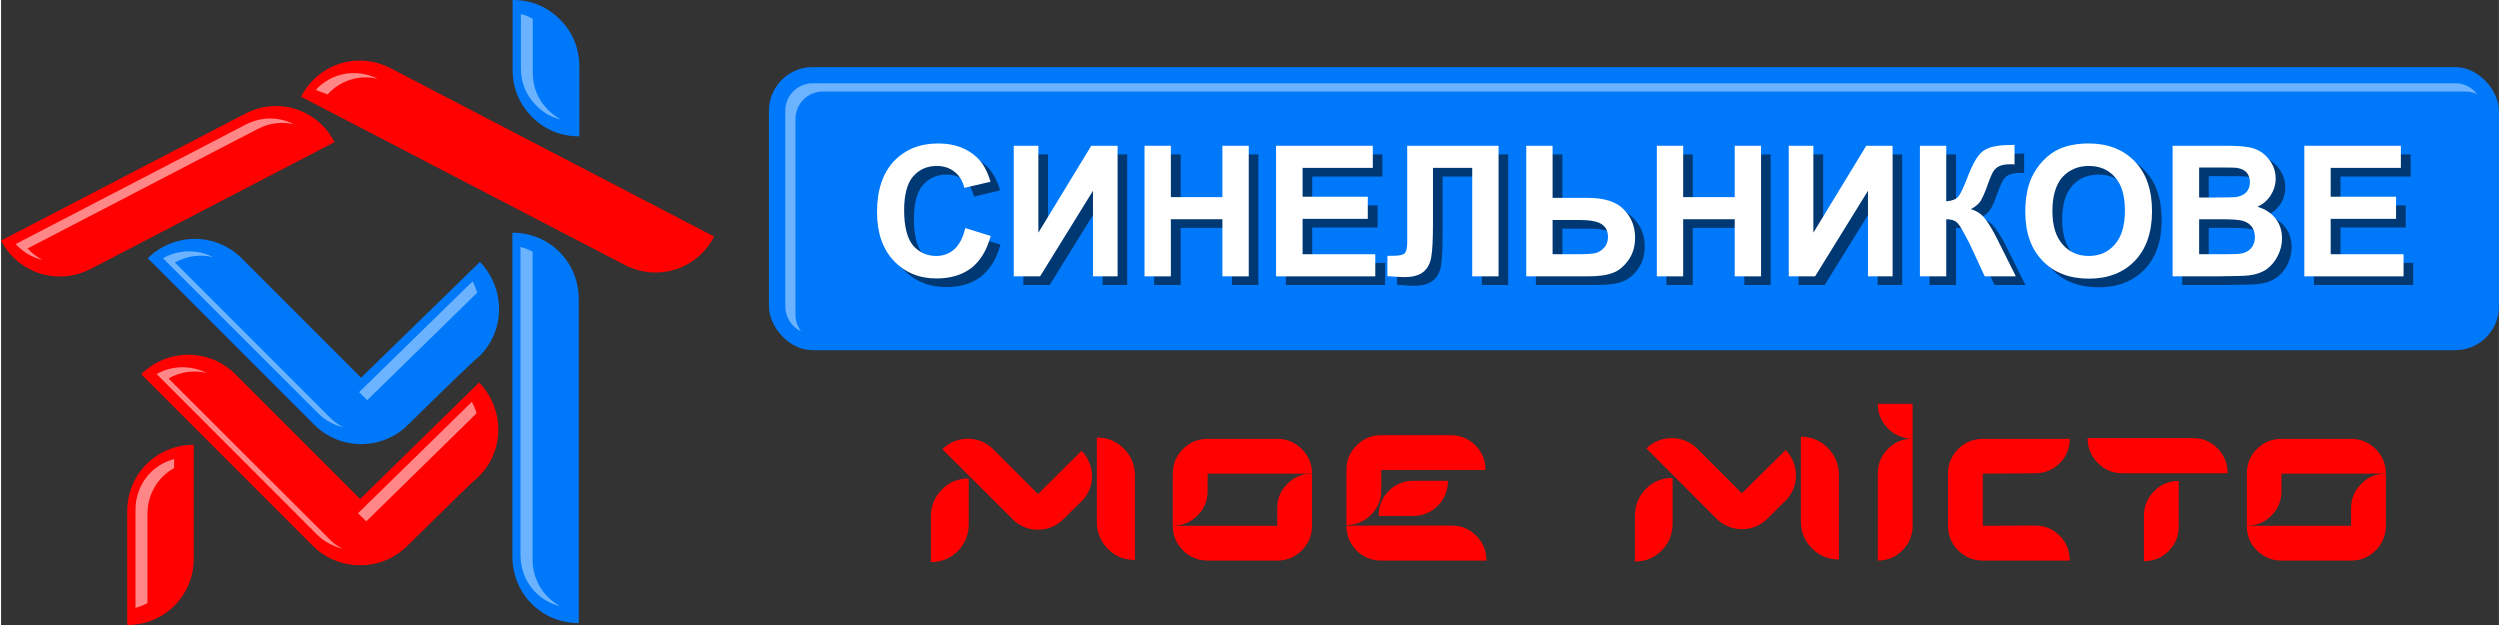 <?xml version="1.0" encoding="UTF-8"?>
<!DOCTYPE svg PUBLIC "-//W3C//DTD SVG 1.1//EN" "http://www.w3.org/Graphics/SVG/1.1/DTD/svg11.dtd">
<!-- Creator: CorelDRAW 2017 -->
<svg xmlns="http://www.w3.org/2000/svg" xml:space="preserve" width="360px" height="90px" version="1.1" style="shape-rendering:geometricPrecision; text-rendering:geometricPrecision; image-rendering:optimizeQuality; fill-rule:evenodd; clip-rule:evenodd"
viewBox="0 0 129.89 32.5"
 xmlns:xlink="http://www.w3.org/1999/xlink">
 <rect x="0" y="0" width="129.89" height="32.5" fill="#333333" stroke="none"/>
 <defs>
  <style type="text/css">
   <![CDATA[
    .fil4 {fill:#0078FA}
    .fil9 {fill:#6BB3FF}
    .fil5 {fill:#6BB3FF}
    .fil0 {fill:#FF0100}
    .fil8 {fill:#FF8787}
    .fil6 {fill:#003873;fill-rule:nonzero}
    .fil2 {fill:#0078FA;fill-rule:nonzero}
    .fil1 {fill:#FF0100;fill-rule:nonzero}
    .fil3 {fill:#FF0100;fill-rule:nonzero}
    .fil7 {fill:white;fill-rule:nonzero}
   ]]>
  </style>
 </defs>
 <g id="Слой_x0020_1">
  <g id="_2263491513344">
   <path class="fil0" d="M107.57 29.15l-4.52 0c-0.5,0 -0.93,-0.18 -1.28,-0.53 -0.35,-0.35 -0.53,-0.78 -0.53,-1.28l0 -2.71c0,-0.5 0.18,-0.93 0.53,-1.28 0.35,-0.35 0.78,-0.53 1.28,-0.53l4.52 0c0,0.5 -0.17,0.92 -0.52,1.27 -0.36,0.35 -0.78,0.52 -1.29,0.52l-2.71 0.02 0 2.71 2.71 -0.01c0.51,0 0.93,0.17 1.29,0.53 0.35,0.35 0.52,0.78 0.52,1.29z"/>
   <path class="fil0" d="M124.01 27.34c0,0.5 -0.18,0.93 -0.53,1.28 -0.35,0.35 -0.78,0.53 -1.28,0.53l-3.62 0c-0.5,0 -0.92,-0.18 -1.28,-0.53 -0.35,-0.35 -0.52,-0.78 -0.52,-1.28l5.42 0 0 -0.9c0,-0.51 0.18,-0.93 0.53,-1.28 0.35,-0.36 0.78,-0.53 1.28,-0.53l0 2.71z"/>
   <path class="fil0" d="M124.01 24.63l-5.43 0 0 0.9c0,0.5 -0.17,0.93 -0.52,1.28 -0.35,0.35 -0.78,0.53 -1.28,0.53l0 -2.71c0,-0.5 0.17,-0.93 0.52,-1.28 0.36,-0.35 0.78,-0.53 1.28,-0.53l3.62 0c0.5,0 0.93,0.18 1.28,0.53 0.35,0.35 0.53,0.78 0.53,1.28z"/>
   <path class="fil0" d="M113.24 27.37c0,0.5 -0.17,0.93 -0.53,1.29 -0.35,0.35 -0.78,0.52 -1.28,0.52l0 -2.36c0,-0.5 0.18,-0.93 0.53,-1.28 0.35,-0.36 0.78,-0.53 1.28,-0.53l0 2.36z"/>
   <path class="fil0" d="M69.96 27.33c0,0.5 0.17,0.93 0.52,1.29 0.35,0.35 0.78,0.53 1.28,0.53l5.48 0c0,-0.51 -0.18,-0.94 -0.53,-1.29 -0.35,-0.36 -0.78,-0.53 -1.28,-0.53l-5.47 0z"/>
   <path class="fil0" d="M77.19 24.44l-5.42 0 0 1.05c0,0.5 -0.18,0.93 -0.53,1.28 -0.35,0.35 -0.78,0.53 -1.28,0.53l0 -2.86c0,-0.5 0.17,-0.93 0.53,-1.28 0.35,-0.35 0.77,-0.53 1.28,-0.53l3.61 0c0.51,0 0.93,0.18 1.29,0.53 0.35,0.35 0.52,0.78 0.52,1.28z"/>
   <path class="fil0" d="M71.63 26.83c0,-1.02 0.79,-1.83 1.81,-1.83l1.8 0c0,1.02 -0.79,1.83 -1.81,1.83l-1.8 0z"/>
   <path class="fil0" d="M68.17 27.34c0,0.5 -0.18,0.93 -0.53,1.28 -0.35,0.35 -0.78,0.53 -1.28,0.53l-3.62 0c-0.5,0 -0.93,-0.18 -1.28,-0.53 -0.35,-0.35 -0.53,-0.78 -0.53,-1.28l5.43 0 0 -0.9c0,-0.51 0.17,-0.93 0.53,-1.28 0.35,-0.36 0.77,-0.53 1.28,-0.53l0 2.71z"/>
   <path class="fil0" d="M68.17 24.63l-5.43 0 0 0.9c0,0.5 -0.17,0.93 -0.53,1.28 -0.35,0.35 -0.78,0.53 -1.28,0.53l0 -2.71c0,-0.5 0.18,-0.93 0.53,-1.28 0.35,-0.35 0.78,-0.53 1.28,-0.53l3.62 0c0.5,0 0.93,0.18 1.28,0.53 0.35,0.35 0.53,0.78 0.53,1.28z"/>
   <path class="fil0" d="M108.5 22.78c0,0.51 0.18,0.94 0.53,1.29 0.35,0.36 0.78,0.54 1.28,0.54l5.47 0c0,-0.51 -0.17,-0.94 -0.52,-1.29 -0.35,-0.36 -0.78,-0.54 -1.28,-0.54l-5.48 0z"/>
   <path class="fil0" d="M99.4 27.34c0,0.5 -0.18,0.93 -0.53,1.28 -0.35,0.35 -0.78,0.53 -1.28,0.53l0 -4.53c0,-0.5 0.18,-0.93 0.53,-1.28 0.35,-0.36 0.78,-0.53 1.28,-0.53 -0.5,0 -0.93,-0.18 -1.28,-0.53 -0.35,-0.35 -0.53,-0.78 -0.53,-1.28l1.81 0 0 6.34z"/>
   <path class="fil1" d="M86.92 27.23c0,0.54 -0.19,1.02 -0.57,1.4 -0.38,0.38 -0.84,0.57 -1.39,0.57l0 -2.38c0,-0.55 0.2,-1.02 0.57,-1.4 0.38,-0.38 0.85,-0.57 1.39,-0.57l0 2.38z"/>
   <path class="fil1" d="M95.57 29.09c-0.55,0 -1.02,-0.19 -1.4,-0.57 -0.39,-0.39 -0.58,-0.86 -0.58,-1.41l0 -4.4c0.55,0 1.02,0.2 1.4,0.58 0.38,0.39 0.58,0.86 0.58,1.4l0 4.4z"/>
   <path class="fil1" d="M92.79 26.04c-0.18,0.16 0.29,-0.28 -0.94,0.93 -0.73,0.73 -1.92,0.73 -2.65,0l-3.64 -3.65c0.72,-0.72 1.91,-0.72 2.64,0.01l2.32 2.32 2.28 -2.25c0.71,0.74 0.72,1.91 -0.01,2.64z"/>
   <path class="fil1" d="M50.32 27.26c0,0.54 -0.2,1.02 -0.57,1.4 -0.38,0.38 -0.85,0.57 -1.4,0.57l0 -2.38c0,-0.55 0.2,-1.02 0.58,-1.4 0.37,-0.38 0.84,-0.57 1.39,-0.57l0 2.38z"/>
   <path class="fil1" d="M58.96 29.12c-0.55,0 -1.02,-0.19 -1.4,-0.57 -0.38,-0.39 -0.58,-0.86 -0.58,-1.4l0 -4.4c0.55,0 1.02,0.19 1.4,0.57 0.39,0.39 0.58,0.86 0.58,1.41l0 4.39z"/>
   <path class="fil1" d="M56.19 26.07c-0.19,0.16 0.28,-0.28 -0.95,0.93 -0.73,0.73 -1.92,0.73 -2.64,0l-3.65 -3.64c0.73,-0.73 1.92,-0.73 2.64,0l2.33 2.33 2.27 -2.25c0.71,0.74 0.73,1.9 0,2.63z"/>
  </g>
  <path class="fil2" d="M24.89 18.51c-0.35,0.28 -1.43,1.32 -3.72,3.57 -1.34,1.35 -3.55,1.35 -4.89,0l-8.65 -8.65c1.35,-1.34 3.55,-1.35 4.89,0.01l6.2 6.2 6.18 -6.02c1.32,1.37 1.34,3.53 -0.01,4.89z"/>
  <path class="fil2" d="M30.04 32.4c-1.93,0 -3.45,-1.52 -3.45,-3.46l0 -16.84c1.94,0 3.45,1.53 3.45,3.46l0 16.84z"/>
  <path class="fil3" d="M24.85 24.77c-0.35,0.29 -1.45,1.37 -3.73,3.62 -1.35,1.34 -3.55,1.34 -4.9,0l-8.93 -8.93c1.35,-1.35 3.55,-1.35 4.89,0l6.49 6.49 6.19 -6.06c1.32,1.37 1.34,3.53 -0.01,4.88z"/>
  <path class="fil3" d="M10.02 29.04c0,1.93 -1.52,3.46 -3.46,3.46l0 -5.91c0,-1.93 1.52,-3.46 3.46,-3.46l0 5.91z"/>
  <path class="fil3" d="M37.08 12.3c-0.89,1.72 -2.94,2.36 -4.66,1.47l-16.82 -8.74c0.89,-1.72 2.94,-2.37 4.66,-1.48l16.82 8.75z"/>
  <rect class="fil4" x="39.93" y="3.49" width="89.96" height="14.72" rx="2.27" ry="2.27"/>
  <path class="fil5" d="M42.2 4.33l85.43 0c0.46,0 0.87,0.22 1.13,0.57 -0.18,-0.09 -0.39,-0.14 -0.6,-0.14l-85.43 0c-0.78,0 -1.42,0.64 -1.42,1.42l0 10.19c0,0.32 0.11,0.62 0.29,0.86 -0.48,-0.23 -0.82,-0.72 -0.82,-1.29l0 -10.19c0,-0.78 0.64,-1.42 1.42,-1.42z"/>
  <path class="fil3" d="M0 12.51c0.89,1.71 2.95,2.36 4.67,1.47l12.67 -6.59c-0.89,-1.72 -2.94,-2.37 -4.66,-1.47l-12.68 6.59z"/>
  <path class="fil4" d="M26.6 3.62c0,0.95 0.34,1.78 1.01,2.46 0.67,0.67 1.5,1.01 2.46,1.01l0 -3.62c0,-0.96 -0.34,-1.79 -1.01,-2.46 -0.67,-0.67 -1.49,-1.01 -2.46,-1.01l0 3.62z"/>
  <path class="fil6" d="M50.64 12.31l1.33 0.41c-0.21,0.75 -0.55,1.3 -1.02,1.67 -0.47,0.36 -1.07,0.54 -1.8,0.54 -0.9,0 -1.65,-0.31 -2.23,-0.92 -0.58,-0.62 -0.87,-1.46 -0.87,-2.53 0,-1.13 0.29,-2.01 0.88,-2.64 0.58,-0.62 1.35,-0.93 2.3,-0.93 0.83,0 1.51,0.24 2.02,0.73 0.31,0.29 0.54,0.71 0.7,1.26l-1.36 0.32c-0.08,-0.35 -0.24,-0.63 -0.5,-0.83 -0.25,-0.21 -0.56,-0.31 -0.93,-0.31 -0.5,0 -0.91,0.18 -1.22,0.54 -0.32,0.36 -0.47,0.95 -0.47,1.76 0,0.85 0.15,1.47 0.46,1.83 0.31,0.36 0.71,0.55 1.2,0.55 0.37,0 0.68,-0.12 0.95,-0.35 0.26,-0.23 0.45,-0.6 0.56,-1.1z"/>
  <polygon id="1" class="fil6" points="53.16,8.03 54.44,8.03 54.44,12.55 57.19,8.03 58.56,8.03 58.56,14.82 57.28,14.82 57.28,10.37 54.53,14.82 53.16,14.82 "/>
  <polygon id="2" class="fil6" points="59.96,14.82 59.96,8.03 61.34,8.03 61.34,10.7 64.01,10.7 64.01,8.03 65.38,8.03 65.38,14.82 64.01,14.82 64.01,11.85 61.34,11.85 61.34,14.82 "/>
  <polygon id="3" class="fil6" points="66.81,14.82 66.81,8.03 71.83,8.03 71.83,9.18 68.18,9.18 68.18,10.68 71.58,10.68 71.58,11.83 68.18,11.83 68.18,13.67 71.97,13.67 71.97,14.82 "/>
  <path id="4" class="fil6" d="M73.62 8.03l4.75 0 0 6.79 -1.37 0 0 -5.64 -2.04 0 0 2.89c0,0.83 -0.03,1.41 -0.08,1.74 -0.06,0.33 -0.19,0.59 -0.41,0.77 -0.21,0.18 -0.55,0.28 -1,0.28 -0.16,0 -0.45,-0.02 -0.88,-0.05l0 -1.06 0.31 0c0.28,0 0.48,-0.04 0.58,-0.11 0.1,-0.08 0.15,-0.27 0.15,-0.57l-0.01 -1.17 0 -3.87z"/>
  <path id="5" class="fil6" d="M79.81 8.03l1.38 0 0 2.71 1.83 0c0.86,0 1.49,0.2 1.87,0.61 0.39,0.4 0.58,0.89 0.58,1.45 0,0.47 -0.11,0.86 -0.35,1.18 -0.23,0.33 -0.5,0.55 -0.8,0.66 -0.3,0.12 -0.74,0.18 -1.3,0.18l-3.21 0 0 -6.79zm1.38 5.64l1.33 0c0.43,0 0.73,-0.02 0.9,-0.06 0.16,-0.04 0.31,-0.14 0.44,-0.28 0.14,-0.15 0.2,-0.33 0.2,-0.55 0,-0.31 -0.11,-0.53 -0.33,-0.68 -0.23,-0.14 -0.61,-0.21 -1.15,-0.21l-1.39 0 0 1.78z"/>
  <polygon id="6" class="fil6" points="86.6,14.82 86.6,8.03 87.97,8.03 87.97,10.7 90.65,10.7 90.65,8.03 92.02,8.03 92.02,14.82 90.65,14.82 90.65,11.85 87.97,11.85 87.97,14.82 "/>
  <polygon id="7" class="fil6" points="93.47,8.03 94.75,8.03 94.75,12.55 97.5,8.03 98.86,8.03 98.86,14.82 97.58,14.82 97.58,10.37 94.83,14.82 93.47,14.82 "/>
  <path id="8" class="fil6" d="M100.28 8.03l1.38 0 0 2.89c0.3,-0.03 0.51,-0.11 0.62,-0.24 0.1,-0.12 0.27,-0.48 0.5,-1.05 0.28,-0.74 0.56,-1.2 0.85,-1.37 0.28,-0.18 0.74,-0.27 1.37,-0.27 0.03,0 0.1,-0.01 0.2,-0.01l0 1.02 -0.19 -0.01c-0.28,0 -0.49,0.04 -0.62,0.11 -0.13,0.06 -0.23,0.17 -0.31,0.31 -0.08,0.15 -0.2,0.44 -0.36,0.88 -0.08,0.24 -0.17,0.43 -0.27,0.59 -0.1,0.16 -0.27,0.31 -0.52,0.45 0.31,0.08 0.56,0.26 0.76,0.52 0.2,0.26 0.42,0.63 0.65,1.11l0.93 1.86 -1.61 0 -0.82 -1.75c-0.01,-0.03 -0.04,-0.07 -0.08,-0.14 -0.01,-0.03 -0.07,-0.14 -0.17,-0.32 -0.17,-0.34 -0.31,-0.55 -0.42,-0.63 -0.12,-0.08 -0.28,-0.13 -0.51,-0.13l0 2.97 -1.38 0 0 -6.79z"/>
  <path id="9" class="fil6" d="M105.77 11.46c0,-0.69 0.1,-1.27 0.31,-1.74 0.15,-0.35 0.36,-0.66 0.63,-0.93 0.27,-0.28 0.56,-0.48 0.88,-0.62 0.42,-0.17 0.91,-0.26 1.46,-0.26 1,0 1.8,0.31 2.4,0.93 0.6,0.62 0.9,1.48 0.9,2.59 0,1.1 -0.29,1.96 -0.89,2.58 -0.6,0.62 -1.39,0.93 -2.39,0.93 -1.01,0 -1.82,-0.31 -2.41,-0.93 -0.6,-0.61 -0.89,-1.46 -0.89,-2.55zm1.41 -0.04c0,0.77 0.18,1.35 0.53,1.75 0.36,0.4 0.81,0.59 1.36,0.59 0.54,0 0.99,-0.19 1.35,-0.59 0.35,-0.39 0.52,-0.98 0.52,-1.77 0,-0.78 -0.17,-1.36 -0.51,-1.74 -0.34,-0.39 -0.8,-0.58 -1.36,-0.58 -0.57,0 -1.03,0.2 -1.37,0.58 -0.35,0.39 -0.52,0.98 -0.52,1.76z"/>
  <path id="10" class="fil6" d="M113.42 8.03l2.72 0c0.54,0 0.94,0.02 1.2,0.07 0.27,0.04 0.5,0.13 0.71,0.27 0.21,0.15 0.38,0.34 0.52,0.57 0.14,0.24 0.21,0.5 0.21,0.79 0,0.32 -0.08,0.61 -0.25,0.88 -0.18,0.26 -0.41,0.46 -0.7,0.59 0.41,0.12 0.73,0.33 0.95,0.62 0.22,0.29 0.33,0.63 0.33,1.03 0,0.3 -0.07,0.61 -0.21,0.9 -0.15,0.29 -0.34,0.52 -0.59,0.7 -0.25,0.17 -0.56,0.28 -0.92,0.32 -0.23,0.03 -0.78,0.04 -1.65,0.05l-2.32 0 0 -6.79zm1.38 1.13l0 1.56 0.9 0c0.53,0 0.86,-0.01 0.99,-0.02 0.23,-0.03 0.42,-0.11 0.55,-0.24 0.14,-0.14 0.2,-0.31 0.2,-0.53 0,-0.21 -0.05,-0.38 -0.17,-0.51 -0.12,-0.13 -0.29,-0.21 -0.51,-0.24 -0.14,-0.02 -0.53,-0.02 -1.17,-0.02l-0.79 0zm0 2.69l0 1.82 1.27 0c0.49,0 0.81,-0.01 0.94,-0.04 0.2,-0.04 0.37,-0.13 0.5,-0.27 0.13,-0.15 0.19,-0.34 0.19,-0.58 0,-0.21 -0.05,-0.38 -0.15,-0.52 -0.1,-0.14 -0.24,-0.25 -0.43,-0.31 -0.18,-0.07 -0.59,-0.1 -1.21,-0.1l-1.11 0z"/>
  <polygon id="11" class="fil6" points="120.27,14.82 120.27,8.03 125.3,8.03 125.3,9.18 121.65,9.18 121.65,10.68 125.04,10.68 125.04,11.83 121.65,11.83 121.65,13.67 125.43,13.67 125.43,14.82 "/>
  <path class="fil7" d="M50.14 11.86l1.32 0.41c-0.2,0.75 -0.54,1.3 -1.01,1.67 -0.48,0.36 -1.08,0.54 -1.81,0.54 -0.9,0 -1.64,-0.31 -2.22,-0.92 -0.58,-0.62 -0.87,-1.46 -0.87,-2.53 0,-1.13 0.29,-2.01 0.87,-2.64 0.59,-0.62 1.36,-0.93 2.31,-0.93 0.83,0 1.5,0.24 2.02,0.73 0.31,0.29 0.54,0.71 0.7,1.26l-1.36 0.32c-0.08,-0.35 -0.25,-0.63 -0.5,-0.83 -0.26,-0.21 -0.57,-0.31 -0.93,-0.31 -0.51,0 -0.91,0.18 -1.23,0.54 -0.31,0.36 -0.47,0.95 -0.47,1.76 0,0.85 0.16,1.47 0.46,1.83 0.31,0.36 0.72,0.55 1.21,0.55 0.37,0 0.68,-0.12 0.94,-0.35 0.26,-0.23 0.45,-0.6 0.57,-1.1z"/>
  <polygon id="1" class="fil7" points="52.66,7.58 53.94,7.58 53.94,12.1 56.69,7.58 58.06,7.58 58.06,14.37 56.78,14.37 56.78,9.92 54.03,14.37 52.66,14.37 "/>
  <polygon id="2" class="fil7" points="59.46,14.37 59.46,7.58 60.83,7.58 60.83,10.25 63.51,10.25 63.51,7.58 64.88,7.58 64.88,14.37 63.51,14.37 63.51,11.4 60.83,11.4 60.83,14.37 "/>
  <polygon id="3" class="fil7" points="66.3,14.37 66.3,7.58 71.33,7.58 71.33,8.73 67.68,8.73 67.68,10.23 71.07,10.23 71.07,11.38 67.68,11.38 67.68,13.22 71.46,13.22 71.46,14.37 "/>
  <path id="4" class="fil7" d="M73.12 7.58l4.75 0 0 6.79 -1.37 0 0 -5.64 -2.04 0 0 2.89c0,0.83 -0.03,1.41 -0.09,1.74 -0.05,0.33 -0.19,0.59 -0.4,0.77 -0.21,0.18 -0.55,0.28 -1.01,0.28 -0.16,0 -0.45,-0.02 -0.87,-0.05l0 -1.06 0.3 0c0.29,0 0.49,-0.04 0.58,-0.11 0.1,-0.08 0.15,-0.27 0.15,-0.57l0 -1.17 0 -3.87z"/>
  <path id="5" class="fil7" d="M79.31 7.58l1.37 0 0 2.71 1.84 0c0.86,0 1.48,0.2 1.87,0.61 0.39,0.4 0.58,0.89 0.58,1.45 0,0.47 -0.12,0.86 -0.35,1.18 -0.24,0.33 -0.5,0.55 -0.81,0.66 -0.3,0.12 -0.73,0.18 -1.3,0.18l-3.2 0 0 -6.79zm1.37 5.64l1.34 0c0.43,0 0.73,-0.02 0.89,-0.06 0.17,-0.04 0.32,-0.14 0.45,-0.28 0.13,-0.15 0.2,-0.33 0.2,-0.55 0,-0.31 -0.11,-0.53 -0.34,-0.68 -0.22,-0.14 -0.6,-0.21 -1.14,-0.21l-1.4 0 0 1.78z"/>
  <polygon id="6" class="fil7" points="86.1,14.37 86.1,7.58 87.47,7.58 87.47,10.25 90.15,10.25 90.15,7.58 91.52,7.58 91.52,14.37 90.15,14.37 90.15,11.4 87.47,11.4 87.47,14.37 "/>
  <polygon id="7" class="fil7" points="92.96,7.58 94.24,7.58 94.24,12.1 96.99,7.58 98.36,7.58 98.36,14.37 97.08,14.37 97.08,9.92 94.33,14.37 92.96,14.37 "/>
  <path id="8" class="fil7" d="M99.78 7.58l1.37 0 0 2.89c0.31,-0.03 0.52,-0.11 0.62,-0.24 0.11,-0.12 0.28,-0.48 0.5,-1.05 0.28,-0.74 0.57,-1.2 0.86,-1.37 0.28,-0.18 0.74,-0.27 1.37,-0.27 0.03,0 0.1,-0.01 0.2,-0.01l0 1.02 -0.2 -0.01c-0.28,0 -0.48,0.04 -0.61,0.11 -0.13,0.06 -0.24,0.17 -0.32,0.31 -0.08,0.15 -0.2,0.44 -0.35,0.88 -0.09,0.24 -0.18,0.43 -0.27,0.59 -0.1,0.16 -0.27,0.31 -0.52,0.45 0.31,0.08 0.56,0.26 0.76,0.52 0.2,0.26 0.41,0.63 0.65,1.11l0.93 1.86 -1.62 0 -0.81 -1.75c-0.01,-0.03 -0.04,-0.07 -0.08,-0.14 -0.01,-0.03 -0.07,-0.14 -0.17,-0.32 -0.17,-0.34 -0.32,-0.55 -0.43,-0.63 -0.11,-0.08 -0.28,-0.13 -0.51,-0.13l0 2.97 -1.37 0 0 -6.79z"/>
  <path id="9" class="fil7" d="M105.26 11.01c0,-0.69 0.11,-1.27 0.31,-1.74 0.16,-0.35 0.37,-0.66 0.63,-0.93 0.27,-0.28 0.56,-0.48 0.88,-0.62 0.43,-0.17 0.91,-0.26 1.47,-0.26 1,0 1.8,0.31 2.4,0.93 0.6,0.62 0.9,1.48 0.9,2.59 0,1.1 -0.3,1.96 -0.89,2.58 -0.6,0.62 -1.4,0.93 -2.39,0.93 -1.01,0 -1.82,-0.31 -2.41,-0.93 -0.6,-0.61 -0.9,-1.46 -0.9,-2.55zm1.41 -0.04c0,0.77 0.18,1.35 0.54,1.75 0.35,0.4 0.81,0.59 1.35,0.59 0.55,0 1,-0.19 1.35,-0.59 0.35,-0.39 0.53,-0.98 0.53,-1.77 0,-0.78 -0.17,-1.36 -0.52,-1.74 -0.34,-0.39 -0.79,-0.58 -1.36,-0.58 -0.56,0 -1.02,0.2 -1.37,0.58 -0.34,0.39 -0.52,0.98 -0.52,1.76z"/>
  <path id="10" class="fil7" d="M112.92 7.58l2.72 0c0.53,0 0.93,0.02 1.2,0.07 0.26,0.04 0.5,0.13 0.71,0.27 0.21,0.15 0.38,0.34 0.52,0.57 0.14,0.24 0.21,0.5 0.21,0.79 0,0.32 -0.09,0.61 -0.26,0.88 -0.17,0.26 -0.4,0.46 -0.69,0.59 0.41,0.12 0.72,0.33 0.95,0.62 0.22,0.29 0.33,0.63 0.33,1.03 0,0.3 -0.07,0.61 -0.22,0.9 -0.14,0.29 -0.34,0.52 -0.58,0.7 -0.25,0.17 -0.56,0.28 -0.92,0.32 -0.23,0.03 -0.78,0.04 -1.66,0.05l-2.31 0 0 -6.79zm1.38 1.13l0 1.56 0.89 0c0.54,0 0.87,-0.01 1,-0.02 0.23,-0.03 0.42,-0.11 0.55,-0.24 0.13,-0.14 0.2,-0.31 0.2,-0.53 0,-0.21 -0.06,-0.38 -0.17,-0.51 -0.12,-0.13 -0.29,-0.21 -0.52,-0.24 -0.13,-0.02 -0.52,-0.02 -1.17,-0.02l-0.78 0zm0 2.69l0 1.82 1.27 0c0.49,0 0.8,-0.01 0.94,-0.04 0.2,-0.04 0.37,-0.13 0.49,-0.27 0.13,-0.15 0.2,-0.34 0.2,-0.58 0,-0.21 -0.05,-0.38 -0.15,-0.52 -0.1,-0.14 -0.24,-0.25 -0.43,-0.31 -0.19,-0.07 -0.59,-0.1 -1.22,-0.1l-1.1 0z"/>
  <polygon id="11" class="fil7" points="119.77,14.37 119.77,7.58 124.79,7.58 124.79,8.73 121.14,8.73 121.14,10.23 124.54,10.23 124.54,11.38 121.14,11.38 121.14,13.22 124.93,13.22 124.93,14.37 "/>
  <path class="fil8" d="M19.59 4.1c-1.13,-0.57 -2.43,-0.3 -3.23,0.58l0.62 0.23c0.66,-0.73 1.65,-1.04 2.61,-0.81zm-8.91 15.29c-0.81,-0.41 -1.8,-0.39 -2.59,0.06l8.34 8.35c0.38,0.37 0.83,0.61 1.31,0.72 -0.25,-0.12 -0.48,-0.29 -0.68,-0.5l-8.35 -8.34c0.6,-0.35 1.31,-0.44 1.97,-0.29zm-1.68 4.48c-1.18,0.31 -2.01,1.36 -2.01,2.65l0 5.09c0.22,-0.06 0.42,-0.14 0.62,-0.25l0 -4.62c0,-1.04 0.55,-1.94 1.39,-2.4l0 -0.47zm15.73 -2.38c-0.06,-0.2 -0.14,-0.4 -0.25,-0.59l-5.92 5.79 0.43 0.42 5.74 -5.62zm-23.97 -8.8c0.38,0.42 0.86,0.7 1.39,0.82 -0.28,-0.15 -0.55,-0.34 -0.77,-0.59l11.96 -6.21c0.61,-0.32 1.27,-0.39 1.88,-0.25 -0.75,-0.39 -1.68,-0.41 -2.5,0.02l-11.96 6.21z"/>
  <path class="fil9" d="M29.05 6.2l0 -0.02c-0.21,-0.12 -0.41,-0.27 -0.6,-0.46 -0.54,-0.54 -0.8,-1.19 -0.8,-1.95l0 -2.79c-0.19,-0.11 -0.4,-0.19 -0.62,-0.25l0 2.81c0,0.76 0.26,1.41 0.8,1.95 0.36,0.36 0.76,0.6 1.22,0.71zm-18.03 7.17c-0.82,-0.42 -1.8,-0.4 -2.6,0.06l8.07 8.06c0.37,0.38 0.83,0.62 1.31,0.73 -0.25,-0.13 -0.48,-0.29 -0.69,-0.5l-8.07 -8.07c0.61,-0.34 1.32,-0.44 1.98,-0.28zm13.74 1.85c-0.06,-0.2 -0.14,-0.4 -0.24,-0.59l-5.9 5.76 0.42 0.42 5.72 -5.59zm4.26 16.29l0 -0.02c-0.83,-0.47 -1.38,-1.36 -1.38,-2.4l0 -16c-0.2,-0.11 -0.41,-0.19 -0.63,-0.25l0 16.02c0,1.29 0.84,2.34 2.01,2.65z"/>
 </g>
</svg>
